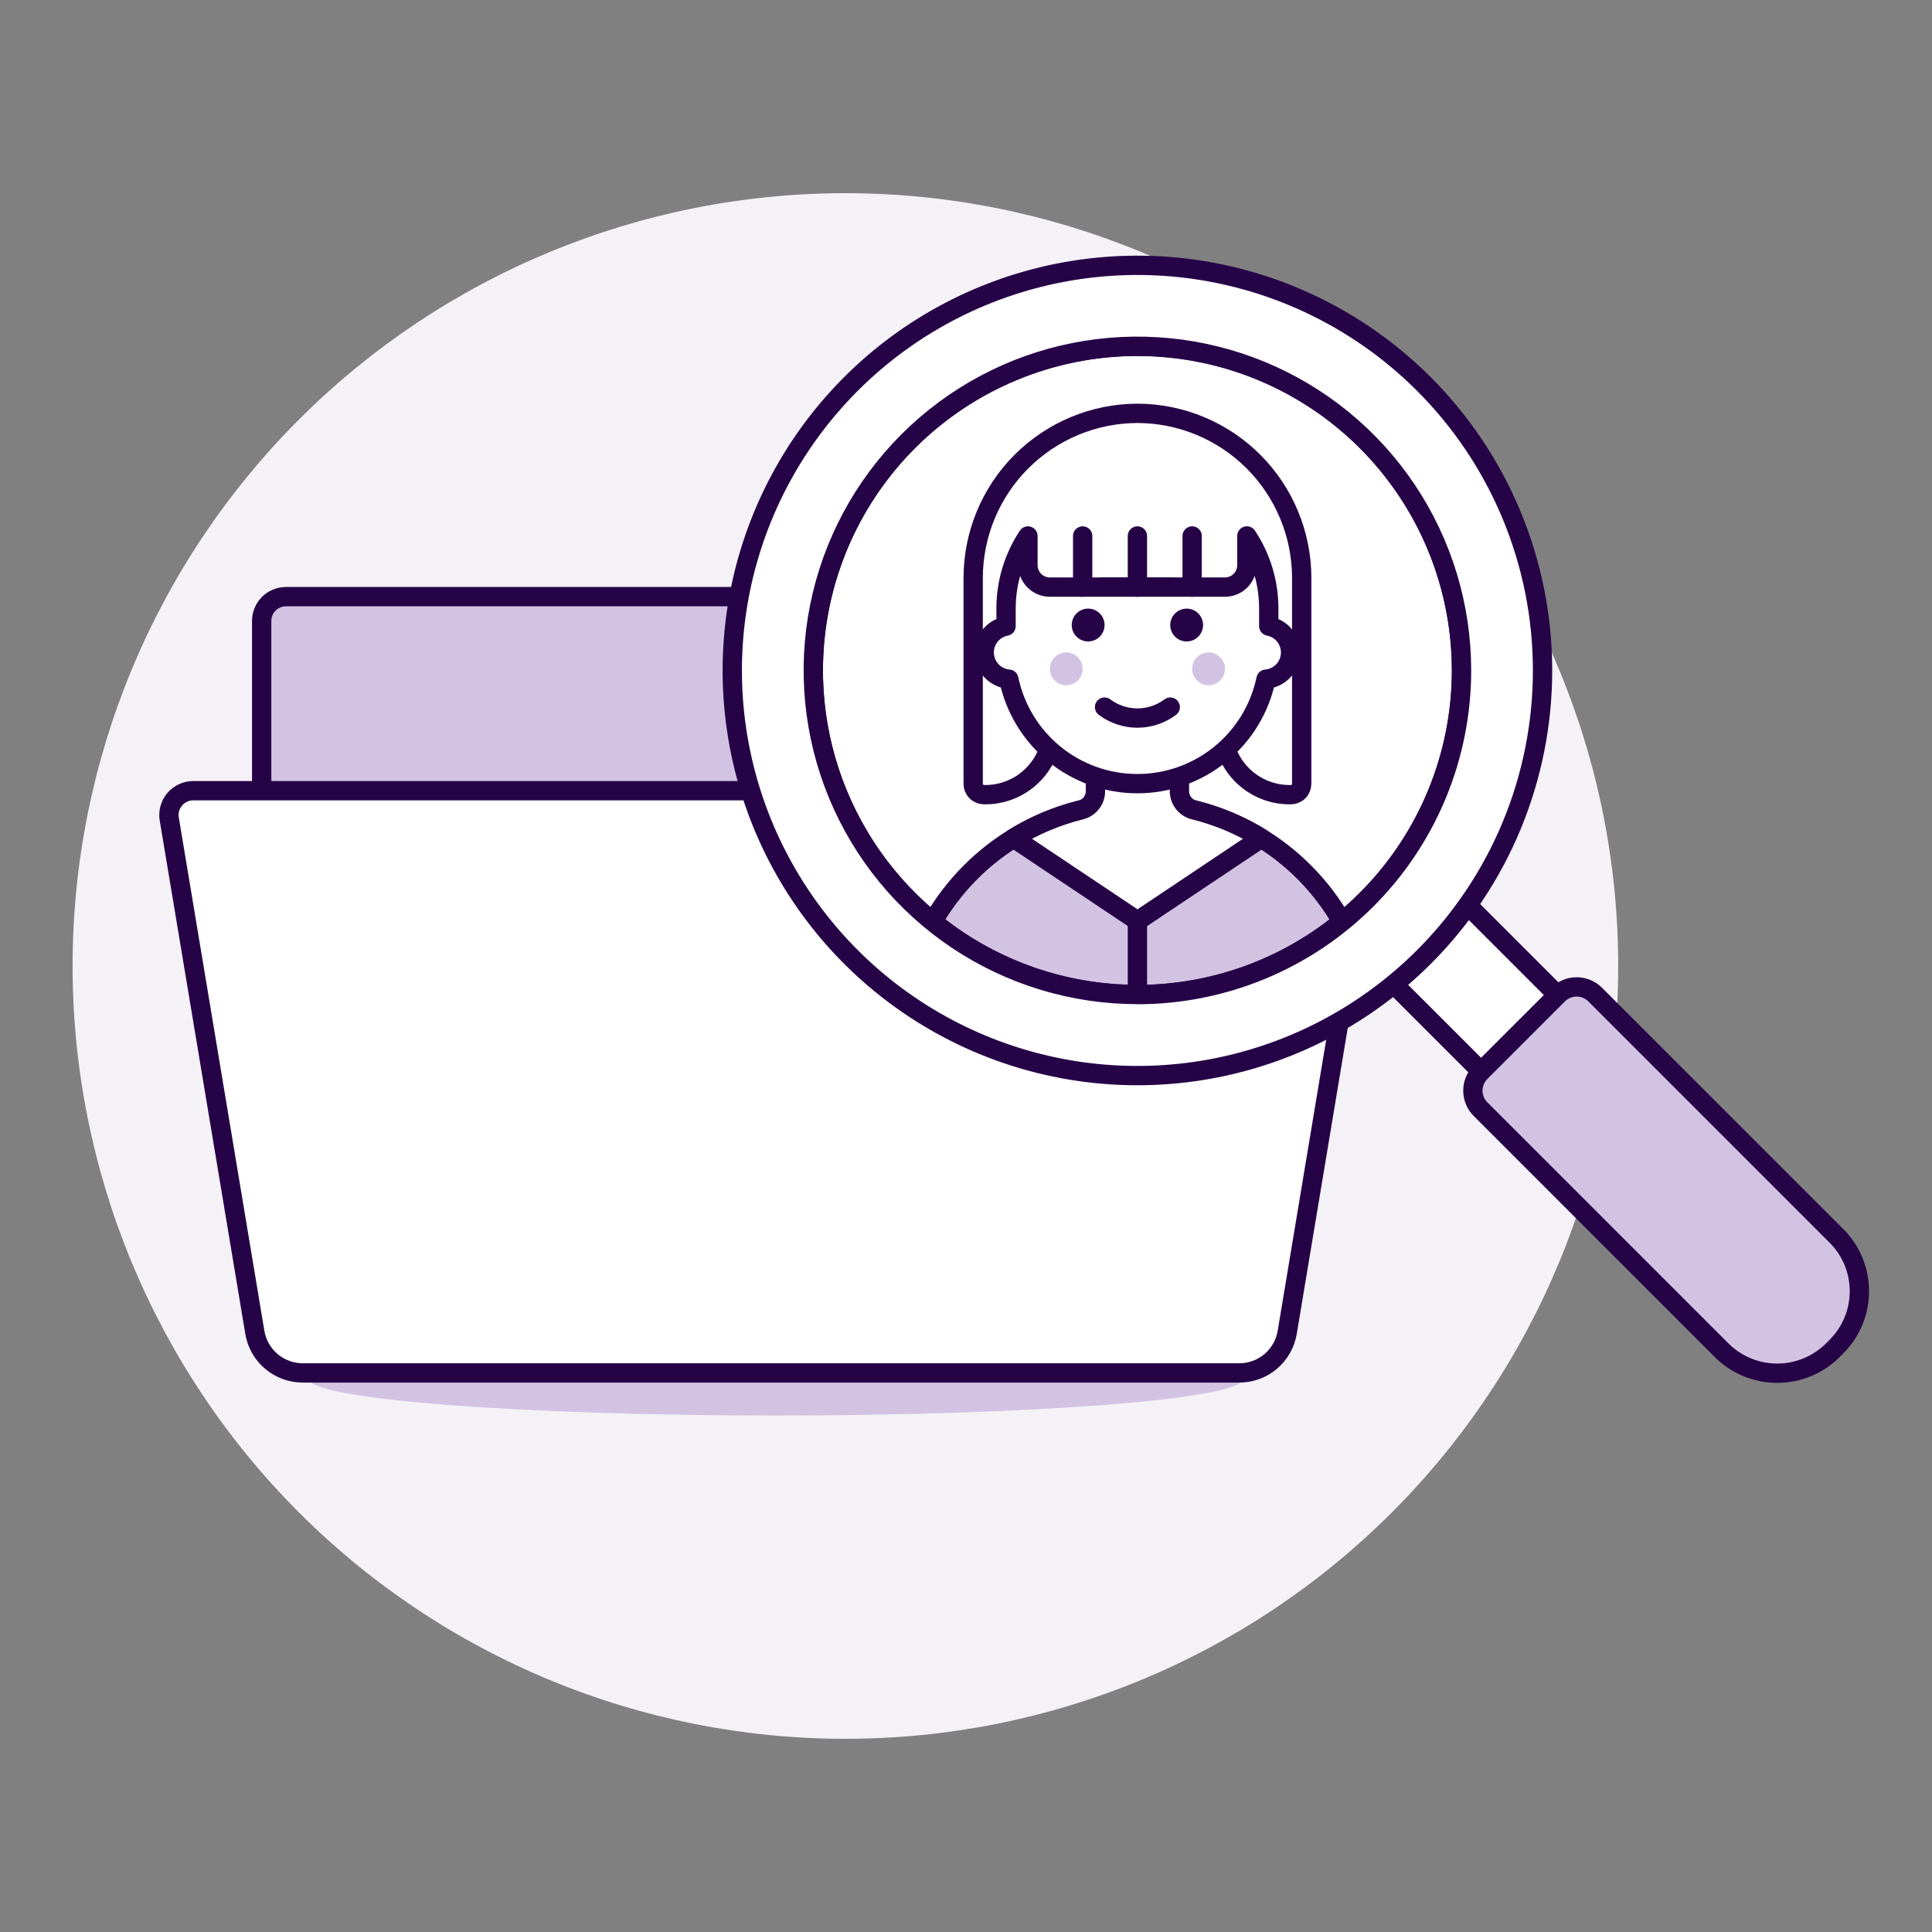 <svg width="168" height="168" viewBox="0 0 168 168" fill="none" xmlns="http://www.w3.org/2000/svg">
<rect x="0" y="0" width="168" height="168" fill="#808080" stroke="none"/>
<path d="M6.313 84C6.313 101.822 13.393 118.915 25.996 131.517C38.598 144.12 55.691 151.2 73.513 151.2C91.336 151.2 108.429 144.12 121.031 131.517C133.633 118.915 140.713 101.822 140.713 84C140.713 66.177 133.633 49.085 121.031 36.482C108.429 23.88 91.336 16.8 73.513 16.8C55.691 16.8 38.598 23.88 25.996 36.482C13.393 49.085 6.313 66.177 6.313 84V84Z" fill="#F5F2F7"/>
<path d="M26.816 119.895C26.816 120.315 27.868 120.73 29.911 121.118C31.954 121.506 34.949 121.858 38.724 122.155C42.499 122.451 46.981 122.687 51.914 122.847C56.847 123.008 62.133 123.09 67.472 123.09C72.811 123.09 78.098 123.008 83.031 122.847C87.963 122.687 92.445 122.451 96.221 122.155C99.996 121.858 102.99 121.506 105.034 121.118C107.077 120.73 108.128 120.315 108.128 119.895C108.128 119.475 107.077 119.06 105.034 118.672C102.99 118.285 99.996 117.932 96.221 117.636C92.445 117.339 87.963 117.104 83.031 116.943C78.098 116.782 72.811 116.7 67.472 116.7C62.133 116.7 56.847 116.782 51.914 116.943C46.981 117.104 42.499 117.339 38.724 117.636C34.949 117.932 31.954 118.285 29.911 118.672C27.868 119.06 26.816 119.475 26.816 119.895V119.895Z" fill="#D3C3E3"/>
<path d="M105.015 51.882L103.305 45.042C103.19 44.586 102.927 44.181 102.556 43.892C102.186 43.602 101.729 43.445 101.258 43.445H83.45C82.98 43.445 82.523 43.602 82.151 43.891C81.78 44.181 81.517 44.586 81.403 45.042L79.694 51.882H24.864C24.304 51.882 23.768 52.105 23.373 52.5C22.977 52.896 22.755 53.432 22.755 53.992V115.166C22.755 116.285 23.2 117.358 23.991 118.149C24.782 118.94 25.855 119.384 26.974 119.384H107.125C108.244 119.384 109.317 118.94 110.108 118.149C110.899 117.358 111.343 116.285 111.343 115.166V53.992C111.343 53.432 111.121 52.895 110.725 52.5C110.33 52.104 109.793 51.882 109.233 51.882H105.015Z" fill="#D3C3E3" stroke="#260347" stroke-width="1.68" stroke-linecap="round" stroke-linejoin="round"/>
<path d="M107.77 119.384H26.32C25.321 119.384 24.355 119.029 23.593 118.383C22.831 117.737 22.323 116.842 22.159 115.856L14.718 71.215C14.668 70.913 14.684 70.603 14.765 70.308C14.846 70.012 14.991 69.738 15.189 69.504C15.387 69.27 15.634 69.082 15.912 68.953C16.19 68.824 16.493 68.757 16.8 68.757H117.291C117.597 68.758 117.9 68.825 118.178 68.954C118.456 69.082 118.702 69.27 118.901 69.504C119.099 69.738 119.243 70.012 119.325 70.308C119.406 70.603 119.422 70.913 119.372 71.215L111.932 115.859C111.767 116.844 111.259 117.739 110.497 118.385C109.735 119.03 108.769 119.384 107.77 119.384V119.384Z" fill="white" stroke="#260347" stroke-width="1.68" stroke-linecap="round" stroke-linejoin="round"/>
<path d="M135.44 86.532L127.623 78.715C126.481 80.317 125.208 81.821 123.816 83.212C122.974 84.052 122.102 84.841 121.2 85.579L128.795 93.175L135.44 86.532Z" fill="white" stroke="#260347" stroke-width="1.68" stroke-linecap="round" stroke-linejoin="round"/>
<path d="M159.682 117.104L159.365 117.422C158.082 118.696 156.347 119.41 154.54 119.41C152.732 119.41 150.997 118.696 149.715 117.422L128.74 96.447C128.315 96.02 128.077 95.442 128.077 94.839C128.077 94.237 128.315 93.659 128.74 93.231L135.49 86.481C135.918 86.057 136.496 85.818 137.099 85.818C137.701 85.818 138.28 86.057 138.707 86.481L159.682 107.456C160.317 108.089 160.822 108.84 161.166 109.668C161.51 110.496 161.687 111.384 161.687 112.28C161.687 113.177 161.51 114.064 161.166 114.892C160.822 115.72 160.317 116.472 159.682 117.104V117.104Z" fill="#D3C3E3" stroke="#260347" stroke-width="1.68" stroke-linecap="round" stroke-linejoin="round"/>
<path d="M70.721 58.301C70.721 65.776 73.691 72.944 78.976 78.23C84.261 83.515 91.43 86.484 98.905 86.484C106.38 86.484 113.548 83.515 118.834 78.23C124.119 72.944 127.089 65.776 127.089 58.301C127.089 50.826 124.119 43.657 118.834 38.372C113.548 33.087 106.38 30.117 98.905 30.117C91.43 30.117 84.261 33.087 78.976 38.372C73.691 43.657 70.721 50.826 70.721 58.301Z" fill="white" stroke="#260347" stroke-width="1.68" stroke-linecap="round" stroke-linejoin="round"/>
<path d="M98.905 86.485C105.39 86.495 111.678 84.258 116.699 80.155C114.907 77.018 112.317 74.411 109.192 72.597C106.067 70.784 102.518 69.829 98.905 69.829C95.292 69.829 91.743 70.784 88.618 72.597C85.493 74.411 82.903 77.018 81.11 80.155C86.132 84.258 92.42 86.495 98.905 86.485V86.485Z" fill="#D3C3E3" stroke="#260347" stroke-width="1.68" stroke-linecap="round" stroke-linejoin="round"/>
<path d="M98.905 80.079V86.485" stroke="#260347" stroke-width="1.68" stroke-linecap="round" stroke-linejoin="round"/>
<path d="M103.836 70.431C103.471 70.341 103.147 70.131 102.916 69.835C102.685 69.54 102.559 69.175 102.559 68.799V65.589H95.256V68.799C95.256 69.175 95.131 69.539 94.9 69.835C94.668 70.13 94.345 70.34 93.981 70.431C91.921 70.94 89.953 71.768 88.148 72.885L98.912 80.079L109.674 72.885C107.868 71.767 105.898 70.939 103.836 70.431V70.431Z" fill="white" stroke="#260347" stroke-width="1.68" stroke-linecap="round" stroke-linejoin="round"/>
<path d="M98.905 35.942C95.118 35.953 91.49 37.464 88.814 40.144C86.138 42.823 84.632 46.453 84.625 50.24V68.147C84.624 68.277 84.649 68.405 84.7 68.524C84.75 68.643 84.824 68.751 84.918 68.84C85.011 68.93 85.122 68.999 85.243 69.044C85.365 69.089 85.494 69.109 85.623 69.102C87.154 69.118 88.63 68.529 89.731 67.465C90.831 66.4 91.468 64.944 91.503 63.413V55.636C91.503 54.422 91.986 53.256 92.845 52.397C93.704 51.538 94.869 51.055 96.084 51.055H101.732C102.948 51.055 104.113 51.538 104.972 52.397C105.831 53.256 106.314 54.422 106.314 55.636V63.413C106.349 64.944 106.985 66.4 108.086 67.465C109.187 68.529 110.663 69.118 112.194 69.102C112.323 69.109 112.452 69.089 112.574 69.044C112.695 68.999 112.806 68.93 112.899 68.84C112.993 68.751 113.067 68.643 113.117 68.524C113.167 68.405 113.193 68.277 113.192 68.147V50.24C113.185 46.452 111.678 42.821 109.001 40.141C106.323 37.462 102.693 35.952 98.905 35.942Z" fill="white" stroke="#260347" stroke-width="1.68" stroke-linecap="round" stroke-linejoin="round"/>
<path d="M110.327 54.447V52.92C110.331 50.673 109.669 48.476 108.424 46.605V49.148C108.424 49.398 108.375 49.646 108.279 49.877C108.183 50.108 108.043 50.318 107.866 50.494C107.69 50.671 107.48 50.811 107.249 50.907C107.018 51.003 106.77 51.052 106.52 51.052H91.29C90.785 51.052 90.3 50.851 89.944 50.494C89.587 50.138 89.386 49.653 89.386 49.148V46.608C88.142 48.478 87.48 50.674 87.483 52.92V54.444C86.928 54.549 86.431 54.851 86.083 55.295C85.734 55.738 85.558 56.293 85.588 56.856C85.617 57.419 85.85 57.953 86.242 58.358C86.635 58.763 87.161 59.012 87.723 59.059C88.26 61.627 89.665 63.932 91.701 65.587C93.737 67.241 96.281 68.144 98.905 68.144C101.529 68.144 104.073 67.241 106.109 65.587C108.145 63.932 109.55 61.627 110.087 59.059C110.649 59.012 111.175 58.763 111.568 58.358C111.96 57.953 112.193 57.419 112.222 56.856C112.252 56.293 112.076 55.738 111.727 55.295C111.379 54.851 110.881 54.549 110.327 54.444V54.447Z" fill="white" stroke="#260347" stroke-width="1.68" stroke-linecap="round" stroke-linejoin="round"/>
<path d="M94.145 51.055V46.608" stroke="#260347" stroke-width="1.68" stroke-linecap="round" stroke-linejoin="round"/>
<path d="M98.905 51.055V46.608" stroke="#260347" stroke-width="1.68" stroke-linecap="round" stroke-linejoin="round"/>
<path d="M103.665 51.055V46.608" stroke="#260347" stroke-width="1.68" stroke-linecap="round" stroke-linejoin="round"/>
<path d="M93.193 54.351C93.193 54.73 93.343 55.093 93.611 55.361C93.879 55.629 94.242 55.779 94.621 55.779C95 55.779 95.363 55.629 95.631 55.361C95.898 55.093 96.049 54.73 96.049 54.351C96.049 53.973 95.898 53.609 95.631 53.342C95.363 53.074 95 52.923 94.621 52.923C94.242 52.923 93.879 53.074 93.611 53.342C93.343 53.609 93.193 53.973 93.193 54.351Z" fill="#260347"/>
<path d="M101.759 54.351C101.759 54.73 101.91 55.093 102.178 55.361C102.445 55.629 102.809 55.779 103.187 55.779C103.566 55.779 103.929 55.629 104.197 55.361C104.465 55.093 104.615 54.73 104.615 54.351C104.615 53.973 104.465 53.609 104.197 53.342C103.929 53.074 103.566 52.923 103.187 52.923C102.809 52.923 102.445 53.074 102.178 53.342C101.91 53.609 101.759 53.973 101.759 54.351Z" fill="#260347"/>
<path d="M91.29 58.158C91.29 58.537 91.44 58.9 91.708 59.168C91.976 59.436 92.339 59.587 92.718 59.587C93.096 59.587 93.46 59.436 93.727 59.168C93.995 58.9 94.146 58.537 94.146 58.158C94.146 57.78 93.995 57.416 93.727 57.149C93.46 56.881 93.096 56.73 92.718 56.73C92.339 56.73 91.976 56.881 91.708 57.149C91.44 57.416 91.29 57.78 91.29 58.158V58.158Z" fill="#D3C3E3"/>
<path d="M103.665 58.158C103.665 58.537 103.815 58.9 104.083 59.168C104.351 59.436 104.714 59.587 105.093 59.587C105.471 59.587 105.834 59.436 106.102 59.168C106.37 58.9 106.521 58.537 106.521 58.158C106.521 57.78 106.37 57.416 106.102 57.149C105.834 56.881 105.471 56.73 105.093 56.73C104.714 56.73 104.351 56.881 104.083 57.149C103.815 57.416 103.665 57.78 103.665 58.158V58.158Z" fill="#D3C3E3"/>
<path d="M101.761 61.488C100.937 62.106 99.935 62.44 98.905 62.44C97.875 62.44 96.873 62.106 96.049 61.488" stroke="#260347" stroke-width="1.68" stroke-linecap="round" stroke-linejoin="round"/>
<path d="M123.816 33.39C118.889 28.463 112.612 25.108 105.778 23.748C98.944 22.389 91.861 23.087 85.423 25.753C78.986 28.419 73.484 32.935 69.613 38.728C65.742 44.522 63.675 51.333 63.675 58.301C63.675 65.269 65.742 72.08 69.613 77.873C73.484 83.667 78.986 88.182 85.423 90.849C91.861 93.515 98.944 94.213 105.778 92.854C112.612 91.494 118.889 88.139 123.816 83.212C127.088 79.941 129.683 76.057 131.453 71.783C133.224 67.508 134.135 62.927 134.135 58.301C134.135 53.674 133.224 49.093 131.453 44.819C129.683 40.545 127.088 36.661 123.816 33.39V33.39ZM98.905 86.478C93.331 86.478 87.882 84.825 83.247 81.728C78.612 78.631 75 74.229 72.867 69.079C70.733 63.929 70.175 58.262 71.263 52.795C72.351 47.328 75.035 42.306 78.977 38.365C82.918 34.423 87.94 31.739 93.408 30.652C98.875 29.565 104.542 30.123 109.692 32.256C114.841 34.39 119.243 38.002 122.34 42.637C125.436 47.272 127.089 52.722 127.089 58.296C127.089 61.997 126.361 65.663 124.945 69.083C123.529 72.503 121.453 75.61 118.836 78.228C116.218 80.846 113.111 82.922 109.692 84.339C106.272 85.755 102.607 86.485 98.905 86.485V86.478Z" fill="white" stroke="#260347" stroke-width="1.68" stroke-linecap="round" stroke-linejoin="round"/>
</svg>
